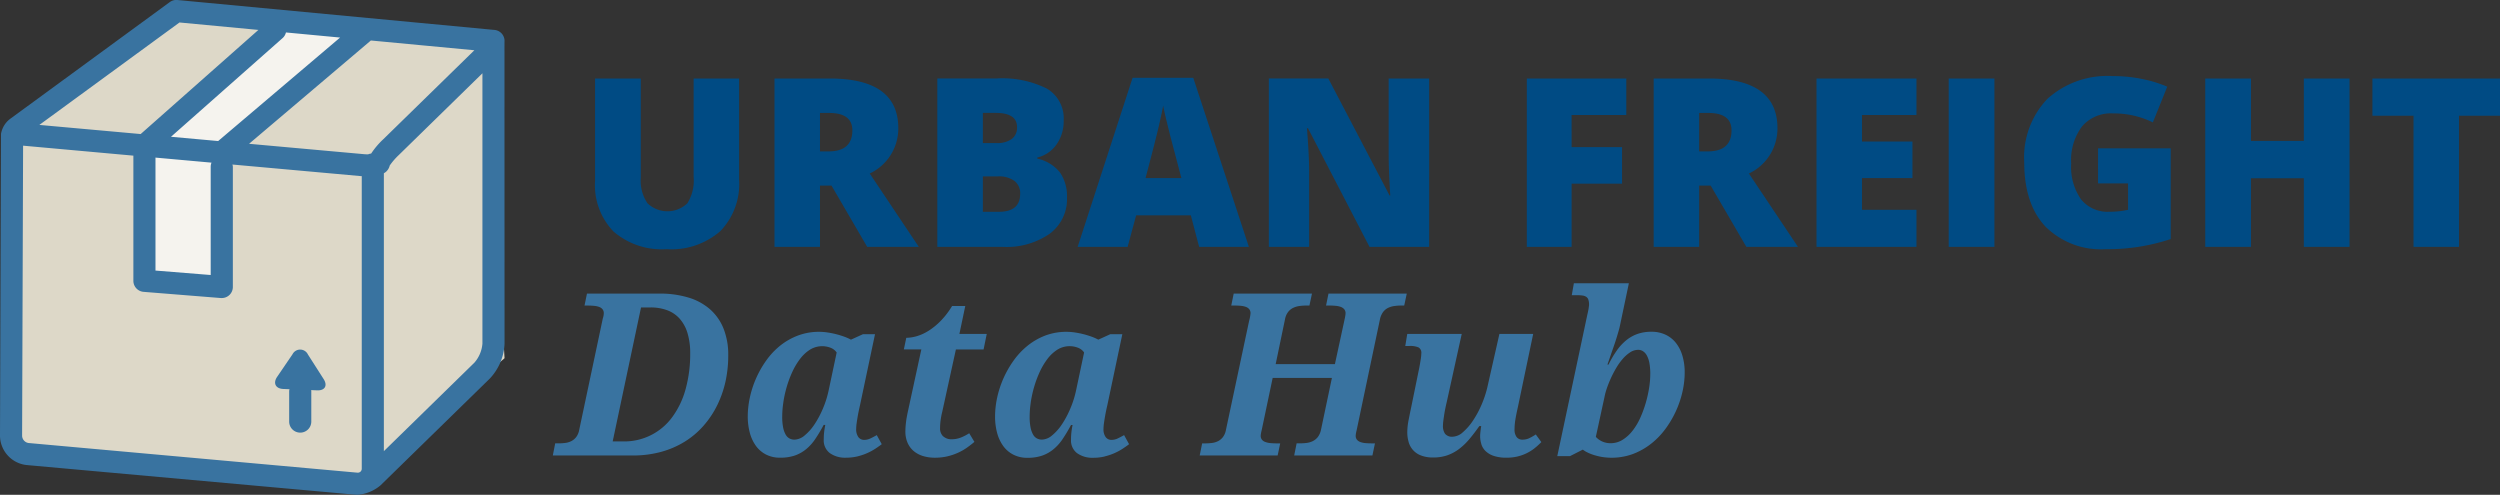 <svg id="a9bc5aab-ec68-4369-a6fb-d3a1cde36e8d" data-name="e805be9e-d508-46fe-ab0e-a80b32ae19ff" xmlns="http://www.w3.org/2000/svg" xmlns:xlink="http://www.w3.org/1999/xlink" viewBox="0 0 275.622 54.55"><rect x="0" y="0" width="275.622" height="54.55" fill="#333333" stroke="none"/><defs><clipPath id="ba069be6-9440-4909-9a5e-8b2f409450ce" transform="translate(-0.212 -4.571)"><rect x="0.212" y="4.571" width="275.623" height="54.55" fill="none"/></clipPath></defs><polygon points="2.356 14.967 19.63 1.945 53.529 4.217 55.626 39.492 40.268 52.697 2.215 50.34 2.356 14.967" fill="#ddd8c8"/><g clip-path="url(#ba069be6-9440-4909-9a5e-8b2f409450ce)"><path d="M30.848,6.515,16.371,20.571l-.162,14.476s7.906,2.018,8.242,1.01.337-14.6.337-14.6L40.48,7.777Z" transform="translate(-0.212 -4.571)" fill="#f5f3ee"/><path d="M52.515,44.552,42.532,54.31V23.672a1.444,1.444,0,0,0,.238-.163,1.35,1.35,0,0,0,.411-.693,7.418,7.418,0,0,1,.979-1.135l9.239-9.03v29.8a3.6,3.6,0,0,1-.884,2.1M39.594,56.68,3.362,53.412a.83.83,0,0,1-.712-.781l.108-32,12.159,1.1v13.8a1.22,1.22,0,0,0,1.122,1.216l8.525.683c.032,0,.064,0,.1,0a1.218,1.218,0,0,0,1.219-1.219V22.943a1.146,1.146,0,0,0-.047-.233l14.223,1.283c.014,0,.023,0,.036,0V56.223a.45.45,0,0,1-.14.348.455.455,0,0,1-.359.109M20,7.049l8.7.82L15.721,19.35,4.55,18.343Zm11.737,1.1,5.969.563L24.263,20.12l-5.2-.469,12.326-10.9a1.194,1.194,0,0,0,.346-.592M17.354,21.946l6.176.557a1.2,1.2,0,0,0-.089.441V34.89L17.354,34.4Zm25.1-2.01A8.562,8.562,0,0,0,41.133,21.5a1.28,1.28,0,0,0-.334.085c-.152,0-.322,0-.522-.023L27.67,20.425,41.1,9.035l11.411,1.076ZM55.838,42.453S55.826,9.276,55.832,9.2a1.219,1.219,0,0,0-1.1-1.329l-34.968-3.3a1.22,1.22,0,0,0-.833.229L1.393,17.63a2.618,2.618,0,0,0-1.07,1.713L.212,52.623a3.284,3.284,0,0,0,2.932,3.218l36.231,3.268c.09.008.179.012.268.012a4.46,4.46,0,0,0,2.521-1.042L54.22,46.3a5.97,5.97,0,0,0,1.618-3.843" transform="translate(-0.212 -4.571)" fill="#3973a0"/><path d="M34.161,43.654a.947.947,0,0,0-1.7-.025l-1.692,2.484c-.479.7-.175,1.307.675,1.342l.686.028a1.155,1.155,0,0,0-.037.186v3.414a1.22,1.22,0,0,0,2.439,0V47.669a.9.9,0,0,0-.019-.09l.667.028c.851.035,1.172-.524.713-1.242Z" transform="translate(-0.212 -4.571)" fill="#3973a0"/><path d="M182.031,47.3a12.974,12.974,0,0,1-.366,1.654,12.714,12.714,0,0,1-.6,1.648,6.964,6.964,0,0,1-.848,1.434,4.274,4.274,0,0,1-1.1,1.013,2.462,2.462,0,0,1-1.342.385,2.183,2.183,0,0,1-.94-.2,2.058,2.058,0,0,1-.684-.5l1.026-4.724a7.943,7.943,0,0,1,.244-.787c.114-.322.254-.663.421-1.026a11.616,11.616,0,0,1,.574-1.086,6.586,6.586,0,0,1,.708-.983,3.84,3.84,0,0,1,.811-.714,1.626,1.626,0,0,1,.891-.275.981.981,0,0,1,.513.147,1.249,1.249,0,0,1,.427.464,2.772,2.772,0,0,1,.287.83,6.475,6.475,0,0,1,.1,1.257,9.953,9.953,0,0,1-.122,1.459M171.9,54.86h1.4l1.416-.72a2.941,2.941,0,0,0,.568.342,5.256,5.256,0,0,0,.744.281,6.725,6.725,0,0,0,.885.2,6.8,6.8,0,0,0,3.333-.342,7.579,7.579,0,0,0,1.983-1.117,8.4,8.4,0,0,0,1.587-1.636,11,11,0,0,0,1.886-4.107,9.552,9.552,0,0,0,.244-2.1,6.327,6.327,0,0,0-.274-1.947,4.135,4.135,0,0,0-.757-1.416,3.151,3.151,0,0,0-1.154-.86,3.61,3.61,0,0,0-1.465-.293,4.7,4.7,0,0,0-1.5.225,4.133,4.133,0,0,0-1.245.678,5.517,5.517,0,0,0-1.062,1.129,11.191,11.191,0,0,0-.94,1.593h-.122q.061-.171.171-.488t.244-.708c.089-.261.185-.535.287-.824s.195-.572.281-.849.162-.533.231-.769.12-.431.153-.586l1-4.748H173.73l-.232,1.318h.574a4.289,4.289,0,0,1,.61.037.959.959,0,0,1,.415.146.627.627,0,0,1,.232.318,1.679,1.679,0,0,1,.074.549c0,.033,0,.085-.013.159s-.02.16-.036.262-.037.21-.061.324-.049.224-.074.329Zm-8.364-1.288a1.828,1.828,0,0,0,.488.757,2.415,2.415,0,0,0,.9.513,4.351,4.351,0,0,0,1.386.189,5.113,5.113,0,0,0,1.257-.146,4.821,4.821,0,0,0,1.892-.946,8.124,8.124,0,0,0,.684-.629l-.611-.842a5.712,5.712,0,0,1-.751.427,1.7,1.7,0,0,1-.714.146.773.773,0,0,1-.653-.293,1.36,1.36,0,0,1-.226-.842,6.9,6.9,0,0,1,.1-1.117c.065-.394.151-.82.256-1.275l1.7-8.13h-3.723l-1.33,5.883a11.658,11.658,0,0,1-.635,1.911,10.592,10.592,0,0,1-.946,1.758,6.29,6.29,0,0,1-1.111,1.281,1.765,1.765,0,0,1-1.129.5.972.972,0,0,1-.843-.324,1.471,1.471,0,0,1-.231-.872,4.555,4.555,0,0,1,.042-.562c.029-.22.063-.452.1-.7s.085-.488.134-.732.1-.464.147-.659l1.648-7.483h-6.006l-.22,1.33h.452a2.346,2.346,0,0,1,1.013.159.673.673,0,0,1,.305.659,4.643,4.643,0,0,1-.061.623c-.041.276-.094.586-.159.927l-.9,4.407q-.135.635-.281,1.38a7.17,7.17,0,0,0-.146,1.367,3.81,3.81,0,0,0,.146,1.056,2.2,2.2,0,0,0,1.355,1.489,3.587,3.587,0,0,0,1.355.226,4.669,4.669,0,0,0,1.587-.251,4.738,4.738,0,0,0,1.294-.708,7.1,7.1,0,0,0,1.129-1.092q.531-.635,1.081-1.416h.207c-.016.065-.03.145-.043.238s-.024.193-.036.3-.023.208-.031.3-.012.183-.012.257a2.882,2.882,0,0,0,.147.933m-12.024,1.215.281-1.331h-.33q-.39,0-.72-.03a2.128,2.128,0,0,1-.568-.122.87.87,0,0,1-.372-.257.659.659,0,0,1-.134-.433,1.65,1.65,0,0,1,.03-.268c.02-.114.043-.216.067-.306l2.576-12.255a2.088,2.088,0,0,1,.336-.794,1.512,1.512,0,0,1,.543-.464,2.27,2.27,0,0,1,.7-.213,5.369,5.369,0,0,1,.781-.055h.317l.281-1.319h-8.63l-.269,1.319h.318q.39,0,.726.03a2.265,2.265,0,0,1,.58.122.887.887,0,0,1,.384.263.667.667,0,0,1,.141.439,2.156,2.156,0,0,1-.031.293c-.02.13-.051.281-.091.452l-1.05,4.858h-6.531l1.025-4.931a1.913,1.913,0,0,1,.33-.794,1.574,1.574,0,0,1,.549-.464,2.29,2.29,0,0,1,.7-.213,5.6,5.6,0,0,1,.8-.055h.317l.281-1.319h-8.63l-.269,1.319h.317q.392,0,.727.03a2.172,2.172,0,0,1,.573.122.85.85,0,0,1,.373.263.692.692,0,0,1,.134.439,4.639,4.639,0,0,1-.159.855l-2.551,12a1.864,1.864,0,0,1-.323.781,1.6,1.6,0,0,1-.531.452,2.042,2.042,0,0,1-.678.208,5.965,5.965,0,0,1-.763.048h-.329l-.269,1.331h8.594l.28-1.331h-.329q-.391,0-.726-.03a2.215,2.215,0,0,1-.58-.122.87.87,0,0,1-.379-.257.665.665,0,0,1-.134-.433,1.564,1.564,0,0,1,.031-.268c.02-.114.042-.216.067-.306l1.22-5.8h6.531l-1.2,5.7a1.971,1.971,0,0,1-.336.793,1.62,1.62,0,0,1-.543.458,2.086,2.086,0,0,1-.7.214,6.2,6.2,0,0,1-.781.048h-.33l-.268,1.331Zm-37.67-5.835a12.692,12.692,0,0,1,.372-1.709,11.78,11.78,0,0,1,.623-1.672,7.555,7.555,0,0,1,.86-1.441,4.194,4.194,0,0,1,1.093-1.013,2.558,2.558,0,0,1,2.258-.207,1.448,1.448,0,0,1,.678.524l-.879,4.151a10.8,10.8,0,0,1-.617,1.977,10.478,10.478,0,0,1-.921,1.752,5.492,5.492,0,0,1-1.1,1.251,1.818,1.818,0,0,1-1.135.476,1.165,1.165,0,0,1-.543-.128,1.075,1.075,0,0,1-.428-.427,2.626,2.626,0,0,1-.28-.787,5.885,5.885,0,0,1-.1-1.209,10.855,10.855,0,0,1,.122-1.538M122,54.891a6.309,6.309,0,0,0,1.972-.843q.4-.261.72-.506l-.549-1c-.261.146-.5.271-.714.372a1.569,1.569,0,0,1-.678.153.777.777,0,0,1-.635-.3,1.476,1.476,0,0,1-.244-.928,4.551,4.551,0,0,1,.049-.6c.033-.24.071-.489.116-.745s.092-.5.14-.726.09-.411.123-.55l1.647-7.8h-1.33l-1.318.6a5.1,5.1,0,0,0-.69-.311c-.273-.1-.564-.193-.873-.275a9.886,9.886,0,0,0-.97-.2,6.6,6.6,0,0,0-3.339.342,7.28,7.28,0,0,0-1.947,1.129,8.206,8.206,0,0,0-1.538,1.648,11.071,11.071,0,0,0-1.8,4.083,9.925,9.925,0,0,0-.225,2.045,6.95,6.95,0,0,0,.225,1.812,4.36,4.36,0,0,0,.672,1.447,3.166,3.166,0,0,0,1.117.958,3.346,3.346,0,0,0,1.562.348,4.9,4.9,0,0,0,1.605-.238,4.081,4.081,0,0,0,1.252-.7,5.209,5.209,0,0,0,1.019-1.135,17.849,17.849,0,0,0,.922-1.544h.17c-.065.325-.109.612-.134.86s-.036.5-.036.763a1.742,1.742,0,0,0,.671,1.484,2.89,2.89,0,0,0,1.782.506,5.332,5.332,0,0,0,1.251-.14m-17.8-2.216a1.223,1.223,0,0,1-.341-.94,6.517,6.517,0,0,1,.055-.8,8.49,8.49,0,0,1,.189-.995l1.5-6.848h3.052L109,41.384h-3.015l.647-3.076h-1.453a8.853,8.853,0,0,1-1.251,1.635A7.441,7.441,0,0,1,102.6,41.03a5.2,5.2,0,0,1-1.3.6,4.253,4.253,0,0,1-1.172.183l-.268,1.282h1.928l-1.5,6.921c-.033.155-.065.324-.1.507s-.061.368-.085.555-.043.37-.055.549-.018.342-.018.489a3.1,3.1,0,0,0,.25,1.294,2.492,2.492,0,0,0,.69.909,2.928,2.928,0,0,0,1.031.537,4.437,4.437,0,0,0,1.276.177,6.046,6.046,0,0,0,1.336-.14,6.294,6.294,0,0,0,1.154-.379,5.942,5.942,0,0,0,1-.555q.457-.318.873-.671l-.574-.953a5.442,5.442,0,0,1-.891.464,2.764,2.764,0,0,1-1.062.2,1.274,1.274,0,0,1-.9-.318M86.57,48.952a12.7,12.7,0,0,1,.373-1.709,11.655,11.655,0,0,1,.622-1.672,7.507,7.507,0,0,1,.861-1.441,4.175,4.175,0,0,1,1.092-1.013,2.56,2.56,0,0,1,2.259-.207,1.45,1.45,0,0,1,.677.524l-.879,4.151a10.8,10.8,0,0,1-.616,1.977,10.554,10.554,0,0,1-.922,1.752,5.492,5.492,0,0,1-1.1,1.251,1.818,1.818,0,0,1-1.135.476,1.168,1.168,0,0,1-.543-.128,1.073,1.073,0,0,1-.427-.427,2.625,2.625,0,0,1-.281-.787,5.956,5.956,0,0,1-.1-1.209,10.855,10.855,0,0,1,.122-1.538m8.161,5.939a6.317,6.317,0,0,0,1.971-.843q.4-.261.72-.506l-.549-1c-.261.146-.5.271-.714.372a1.569,1.569,0,0,1-.678.153.774.774,0,0,1-.634-.3,1.47,1.47,0,0,1-.245-.928,4.728,4.728,0,0,1,.049-.6c.033-.24.071-.489.116-.745s.092-.5.141-.726.089-.411.122-.55l1.648-7.8H95.347l-1.318.6a5.048,5.048,0,0,0-.69-.311c-.273-.1-.564-.193-.873-.275a9.886,9.886,0,0,0-.97-.2,6.6,6.6,0,0,0-3.339.342A7.28,7.28,0,0,0,86.21,42.69a8.235,8.235,0,0,0-1.538,1.648,11.048,11.048,0,0,0-1.117,1.977,10.911,10.911,0,0,0-.677,2.106,9.86,9.86,0,0,0-.226,2.045,6.907,6.907,0,0,0,.226,1.812,4.339,4.339,0,0,0,.671,1.447,3.166,3.166,0,0,0,1.117.958,3.346,3.346,0,0,0,1.562.348,4.914,4.914,0,0,0,1.606-.238,4.088,4.088,0,0,0,1.251-.7A5.209,5.209,0,0,0,90.1,52.962a17.849,17.849,0,0,0,.922-1.544H91.2c-.066.325-.11.612-.135.86s-.036.5-.036.763a1.745,1.745,0,0,0,.671,1.484,2.892,2.892,0,0,0,1.782.506,5.347,5.347,0,0,0,1.252-.14M67.76,53.237l3.125-14.771h1.05a5.227,5.227,0,0,1,1.813.3,3.456,3.456,0,0,1,1.379.922A4.212,4.212,0,0,1,76,41.268a7.5,7.5,0,0,1,.305,2.264,14.458,14.458,0,0,1-.5,3.919,9.358,9.358,0,0,1-1.452,3.07,6.541,6.541,0,0,1-5.469,2.716Zm-6.6,1.55h8.8a11.675,11.675,0,0,0,3.144-.4,9.929,9.929,0,0,0,2.618-1.135A9.182,9.182,0,0,0,77.782,51.5a10.289,10.289,0,0,0,1.5-2.246,11.655,11.655,0,0,0,.916-2.624A13.274,13.274,0,0,0,80.5,43.74a7.776,7.776,0,0,0-.513-2.93,5.6,5.6,0,0,0-1.483-2.13,6.4,6.4,0,0,0-2.38-1.3,10.759,10.759,0,0,0-3.2-.44h-8l-.269,1.319h.318q.39,0,.726.03a2.18,2.18,0,0,1,.574.122.841.841,0,0,1,.372.263.686.686,0,0,1,.134.439,1.66,1.66,0,0,1-.03.269,1.875,1.875,0,0,1-.079.3l-2.6,12.28a1.864,1.864,0,0,1-.323.781,1.6,1.6,0,0,1-.531.452,2.035,2.035,0,0,1-.678.208,5.95,5.95,0,0,1-.762.048h-.354Z" transform="translate(-0.212 -4.571)" fill="#3973a0"/><path d="M271.315,17.328h4.52v-4.1H261.768v4.1H266.3v14.46h5.014Zm-12.07-4.1h-5.039v6.881h-5.828V13.227h-5.041V31.788h5.041V24.221h5.828v7.567h5.039ZM231.516,24.792h3.313V27.7a9.19,9.19,0,0,1-2.056.215,3.763,3.763,0,0,1-3.13-1.364,6.257,6.257,0,0,1-1.086-3.968,6.178,6.178,0,0,1,1.2-4.081,4.187,4.187,0,0,1,3.4-1.428,9.819,9.819,0,0,1,4.405.99l1.587-3.936a14.078,14.078,0,0,0-2.712-.838,15.892,15.892,0,0,0-3.306-.33,9.856,9.856,0,0,0-7.185,2.5,9.317,9.317,0,0,0-2.565,6.995q0,4.61,2.343,7.1a8.664,8.664,0,0,0,6.633,2.488,22.028,22.028,0,0,0,7.173-1.117v-10h-8.011ZM220.094,13.227h-5.04V31.788h5.04ZM211.5,27.7h-6.005V24.2h5.561V20.171h-5.561v-2.92H211.5V13.227h-11.02V31.788H211.5ZM187.543,17.023h.99q2.577,0,2.577,1.917,0,2.323-2.628,2.323h-.939Zm1.269,8.011,3.935,6.754h5.688L193.027,23.7a5.48,5.48,0,0,0,3.147-4.99q0-5.484-7.565-5.484h-6.081V31.788h5.015V25.034Zm-15.333-.216h5.561V20.793h-5.561V17.251h6.031V13.227H168.541V31.788h4.938Zm-15.7-11.591h-4.468v8.392q0,1.7.177,4.506h-.076l-6.754-12.9H140.1V31.788h4.444V23.421q0-1.624-.241-4.71h.114L151.2,31.788h6.576ZM126.507,24.2q1.155-4.368,1.492-5.853t.451-2.133q.126.7.526,2.311t.68,2.628l.8,3.047ZM137.9,31.788l-6.133-18.637h-6.689l-6.056,18.637h5.51l.939-3.479H131.5l.915,3.479Zm-27.667-7.77a2.9,2.9,0,0,1,1.822.5,1.706,1.706,0,0,1,.628,1.422q0,1.98-2.349,1.98h-1.764v-3.9Zm-1.663-7h1.409q2.361,0,2.361,1.561a1.551,1.551,0,0,1-.59,1.321,2.733,2.733,0,0,1-1.67.444h-1.51ZM103.55,31.788h7.224a8.311,8.311,0,0,0,5.173-1.454,4.742,4.742,0,0,0,1.9-3.98,4.6,4.6,0,0,0-.774-2.768,4.327,4.327,0,0,0-2.5-1.523v-.127a3.567,3.567,0,0,0,2.107-1.422,4.424,4.424,0,0,0,.8-2.666,3.809,3.809,0,0,0-1.835-3.5,11.009,11.009,0,0,0-5.617-1.124H103.55ZM90.615,17.023h.991q2.577,0,2.577,1.917,0,2.323-2.628,2.323h-.94Zm1.27,8.011,3.935,6.754h5.688L96.1,23.7a5.481,5.481,0,0,0,3.148-4.99q0-5.484-7.566-5.484H85.6V31.788h5.014V25.034Zm-15.2-11.807V24.094a4.724,4.724,0,0,1-.692,2.888,3.173,3.173,0,0,1-4.4-.006,4.459,4.459,0,0,1-.736-2.856V13.227h-5.04V24.513A7.355,7.355,0,0,0,67.856,30.1a8.128,8.128,0,0,0,5.834,1.942,8.207,8.207,0,0,0,5.948-2A7.5,7.5,0,0,0,81.7,24.4V13.227Z" transform="translate(-0.212 -4.571)" fill="#004b84"/></g></svg>